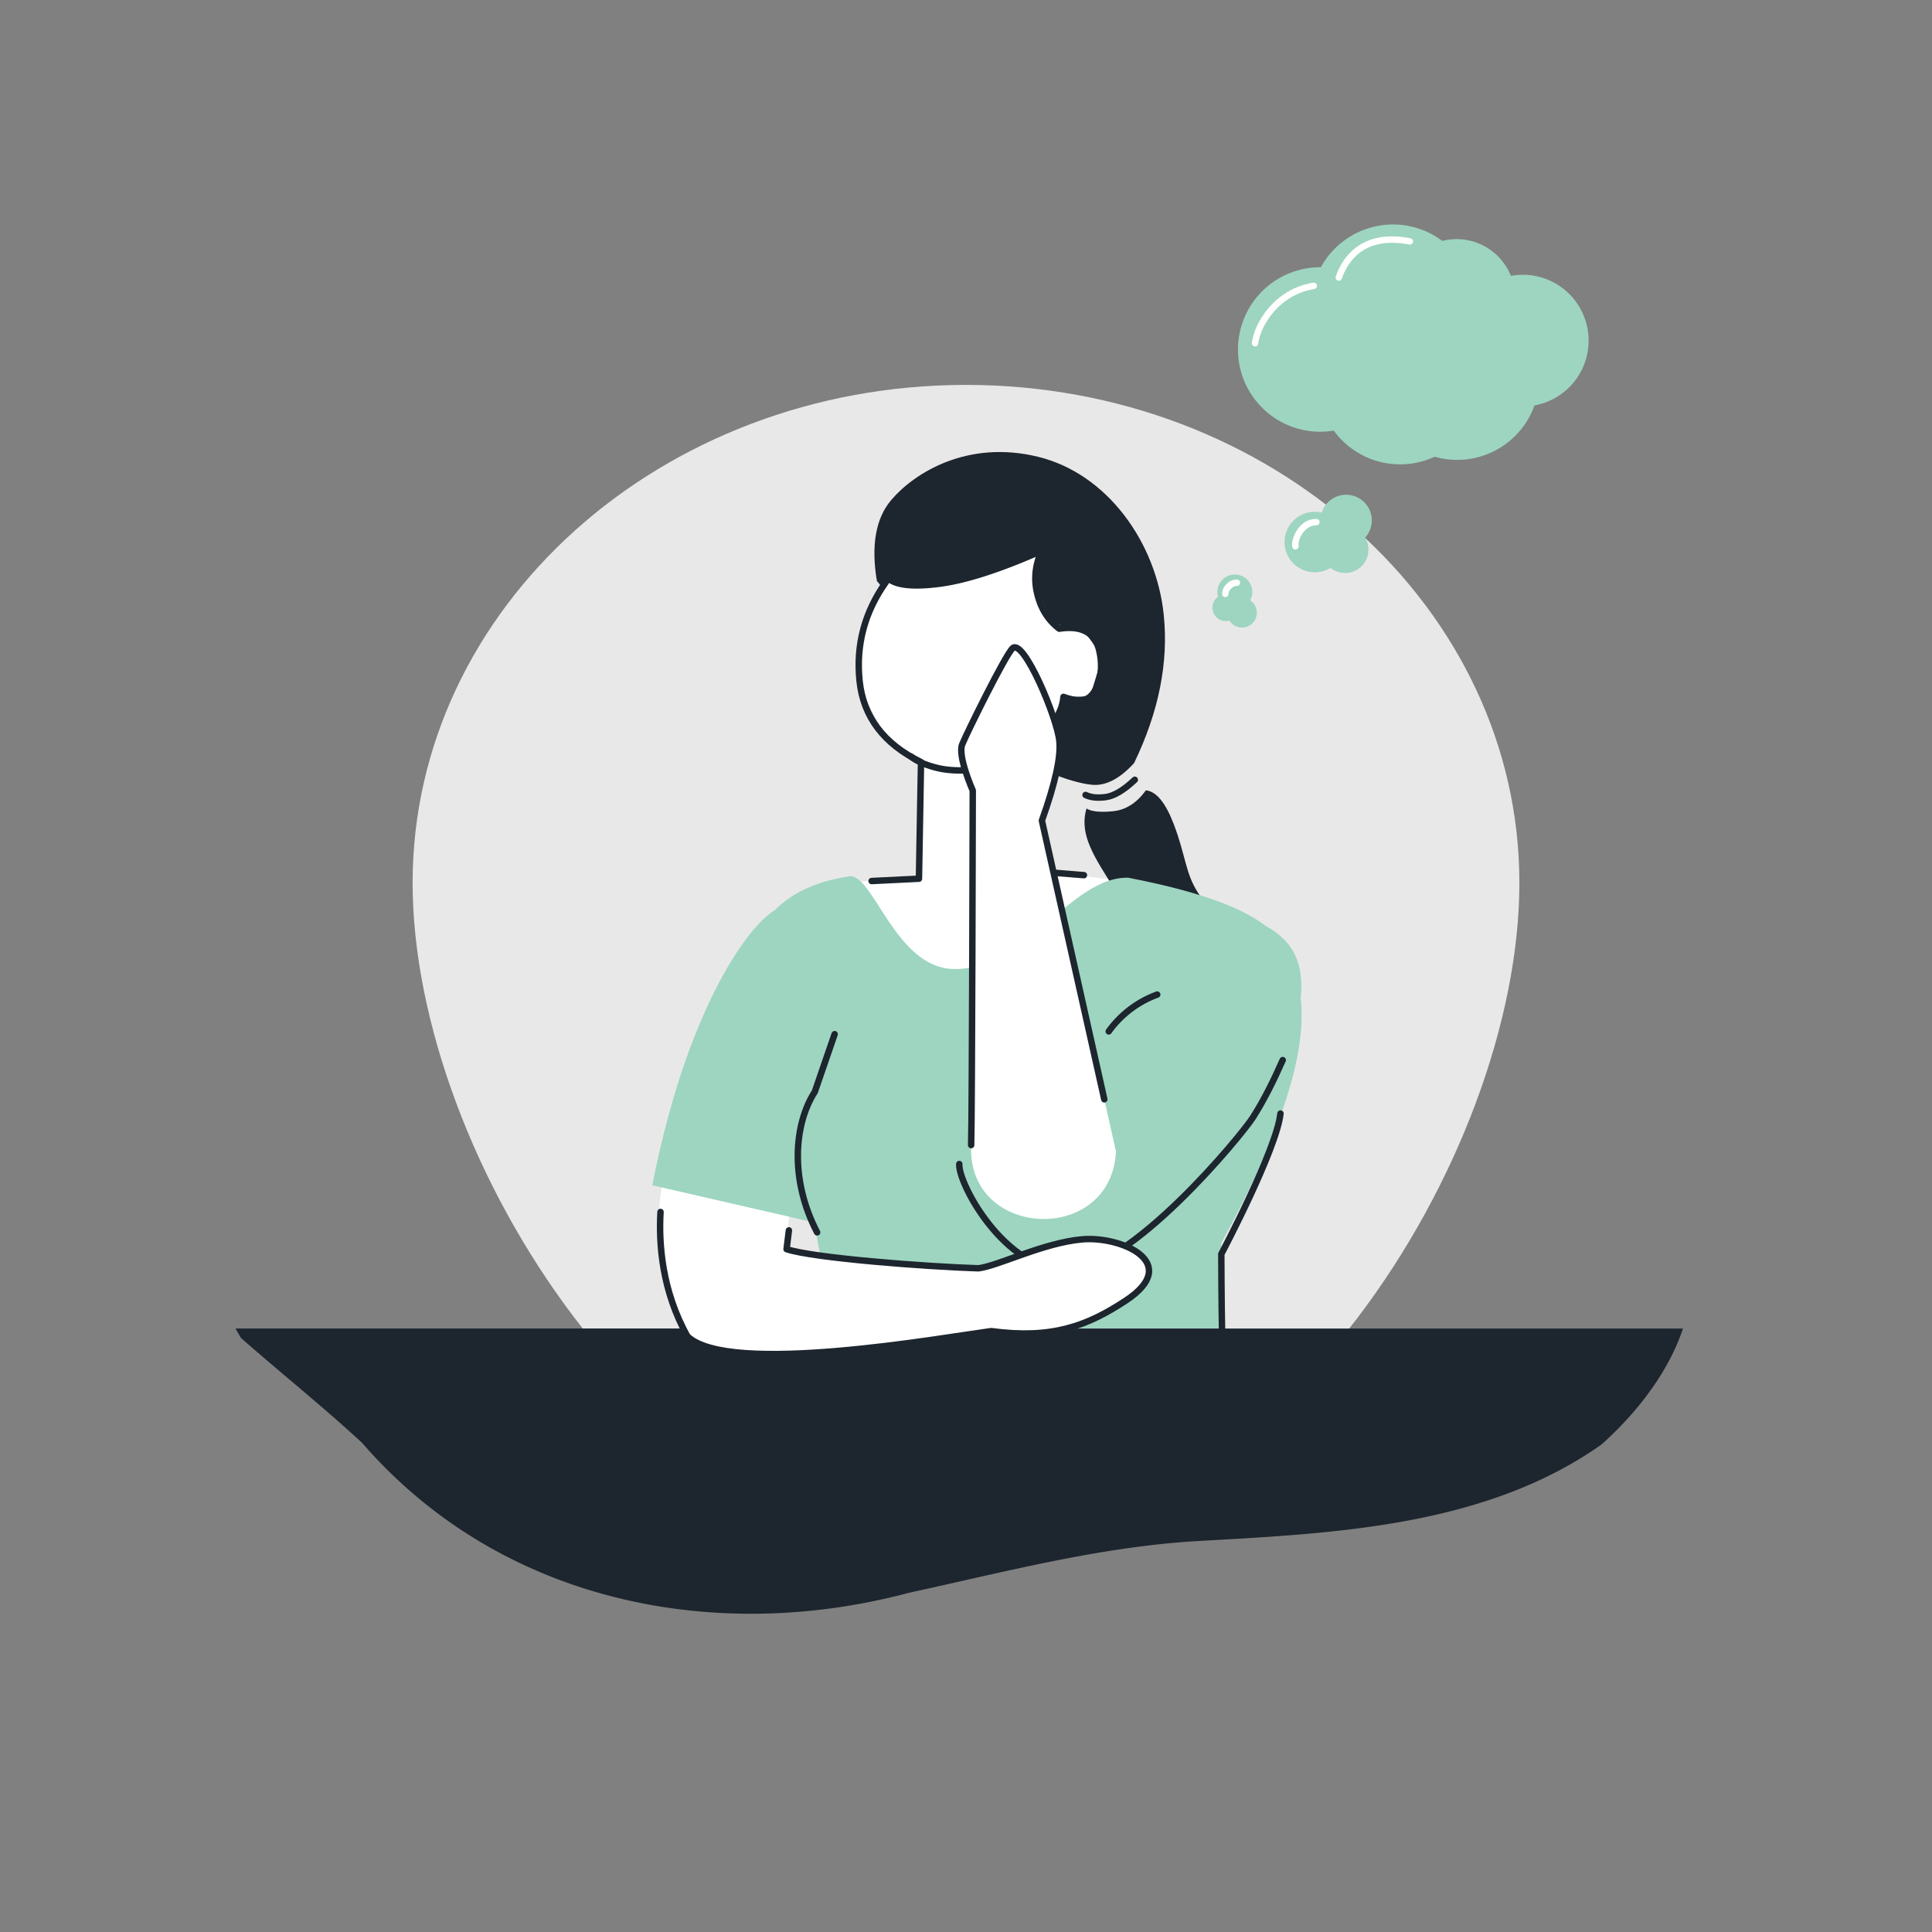 <svg id="Layer_1" data-name="Layer 1" xmlns="http://www.w3.org/2000/svg" viewBox="0 0 1200 1200"><rect x="0" y="0" width="1200" height="1200" fill="#808080" stroke="none"/><defs><style>.cls-1{fill:#e9e8e8;}.cls-2{fill:#1d252e;}.cls-3{fill:#fff;}.cls-4,.cls-6,.cls-7{fill:none;}.cls-4{stroke:#1d252e;}.cls-4,.cls-7{stroke-linecap:round;stroke-linejoin:round;stroke-width:4px;}.cls-5{fill:#9dd5c0;}.cls-7{stroke:#fff;}</style></defs><path id="Oval" class="cls-1" d="M600,960.93c189.83,0,343.72-241.76,343.72-412.57S789.83,239.07,600,239.07,256.28,377.54,256.28,548.36,410.17,960.93,600,960.93Z"/><path id="Path-102" class="cls-2" d="M544.64,360.84q-5.52-33.29,8.94-50.29c14.45-17,47.47-37.47,91-26.88s73.65,53.71,78.24,98.17q4.59,44.46-18.4,92.09Q690.94,488.77,678,487.42c-12.91-1.34-38.36-10.71-46.07-21Q624.25,456.08,544.64,360.84Z"/><path id="Path-103" class="cls-3" d="M550.32,361.43l-15.25,30.66v37.57l15.8,28.88,19,14.7.93,72.54-49.69,2.43,21.77,42.64c31.07,16.13,67.18,18.53,105.84,14l58.79-56.62-74.78-8.68-5.54-60.33L649,456l11.54-23.13,16.48-.1,7.65-25.09-10.23-14.23-21-6.83-11.29-25,4.9-19.48L586.41,363.5Z"/><path id="Path-86" class="cls-4" d="M550.32,361.43q-19.92,28-16.43,61.49t38.16,50.42l-1.27,72.44-29.4,1.44"/><path id="Path-87" class="cls-4" d="M551.72,359.25q7.46,6.48,31.85,3.31t63.49-20.47a39.12,39.12,0,0,0-2.78,26.79q3.36,13.83,13.63,21.61,20.82-3.09,24.77,13.3c4,16.38-2.76,28.83-8.3,30.48q-5.53,1.65-13.83-1.43-1,12.15-14.09,26.7t-18.78,15.37l2.4,65.18,43.16,3.49"/><path id="Path-98" class="cls-4" d="M565.78,469.88q4.92,4,14.93,6.75t24.18,1.52"/><path id="Path-104" class="cls-4" d="M674.26,493.77q4.85,2.36,12.58,1.31t18-10.74"/><path id="Path-105" class="cls-2" d="M674.85,502.17q4.47,2.88,16.4,1.71t20.47-13q9.64,1,17.22,20.75c7.58,19.74,7.18,30.46,15.15,42.86q8,12.4,25.34,22.85-56.61,7.54-76.6-24.19C679.5,532,670.08,518.4,674.85,502.17Z"/><path id="Path-88" class="cls-5" d="M527.42,544.31c14.74-2.22,28.32,55.88,64,57.54,44.63,1.75,73.51-57.54,109.29-56.69,42.46,8.2,85,20.84,96.1,42.22S828.59,644,758.57,772.1c0,107.15,11.22,152.52,11.22,152.52L488.58,939.15c2.47-38.26,22.49-148.94,22.49-148.94s-6.93-47.69-12.13-50.54C498.94,739.67,400.4,563.44,527.42,544.31Z"/><path class="cls-4" d="M761.06,913.72c-1.24-40-2.38-88.58-2.48-134.81,0,0,34.23-64.61,36.75-87.26"/><path id="Path-88-2" data-name="Path-88" class="cls-5" d="M662.94,789.22c-39,0-68-54.42-67.11-66.21s93.25-120.78,107.65-133,64.63-35.88,94.14-6.43S786.14,679,786.14,679,701.94,789.22,662.94,789.22Z"/><path id="Path-88-3" data-name="Path-88" class="cls-4" d="M796.73,658.43c-5.37,12.13-11.42,24.5-18.5,35.62s-76.29,95.17-115.29,95.17-68-54.42-67.11-66.21"/><path id="Path-93" class="cls-3" d="M693.14,715.15l-46-205.47Q659.55,475,658,460.22c-1.53-14.77-22.25-64-29.09-57.56-4.56,4.32-28.34,52.45-31.28,59.72S604.2,491,604.2,491s-.38,198.45-1,220.23C600.39,769.78,690.3,773.66,693.14,715.15Z"/><path id="Path-93-2" data-name="Path-93" class="cls-4" d="M685.9,682.81,647.14,509.68Q659.55,475,658,460.22c-1.53-14.77-22.25-64-29.09-57.56-4.56,4.32-28.34,52.45-31.28,59.72S604.2,491,604.2,491s-.38,198.45-1,220.23"/><path class="cls-4" d="M688.66,640.61a64.59,64.59,0,0,1,30.11-22.86"/><line id="Path-25" class="cls-3" x1="487.27" y1="766.41" x2="486.54" y2="774.9"/><path id="Path-26" class="cls-3" d="M412.62,729c-.35,2.41-13.77,53,13.31,101.62,25.48,24.69,157.6,1.05,188.74-3.18,37.75,5.09,59.68-3.25,83.48-18.93,35.7-23.52-2.76-40.17-26.89-38.09S619,787,606.71,788.43c-32.41-.95-102.74-6.37-119.17-11.9l3.61-28.33"/><path id="Path-26-2" data-name="Path-26" class="cls-4" d="M410.26,752.77c-1.14,19.76.86,48.83,16.68,77.2,25.48,24.69,157.6,1,188.74-3.19,37.75,5.1,59.68-3.24,83.48-18.92,35.7-23.52-2.77-40.17-26.89-38.09s-52.22,16.51-64.56,18c-32.4-1-102.73-6.37-119.16-11.9L490,764.22"/><path id="Path-88-4" data-name="Path-88" class="cls-5" d="M557.91,595.93c-36.18-32.35-55.69-33.42-70.59-32.86s-59,54.21-82.15,173.14l108.91,25,23.22-4.78Z"/><path class="cls-4" d="M518.41,642.35,506.1,678.11c-12.88,20-15.75,54.4,1.43,87.33"/><path class="cls-2" d="M1045.31,825.17c-6.71,20.54-22.33,46.69-50.55,72-73,51.6-168,55.26-252.07,60.08-60.37,3.66-119.25,19.28-178.35,32.11-120.09,32-253.31,6.18-339.43-93.17-24.9-23-51.71-44.4-75.31-65.22l-3.31-5.81H422.52c.47.91,1,1.81,1.47,2.72a3.25,3.25,0,0,0,.6.78c9.05,8.77,29.19,12.07,55.27,12.07,34.3,0,78.89-5.72,122-12.23,5.51-.84,10.31-1.56,13.8-2a157.42,157.42,0,0,0,20.72,1.46,108.4,108.4,0,0,0,25-2.76Z"/><path class="cls-5" d="M986.7,211.53a40.84,40.84,0,0,0-48.26-40.19,36.28,36.28,0,0,0-42.59-21.7A51.07,51.07,0,0,0,820.41,166h-.36a51.08,51.08,0,1,0,8.38,101.46,51,51,0,0,0,62.67,16.23,51,51,0,0,0,62-31.88A40.87,40.87,0,0,0,986.7,211.53Z"/><path class="cls-5" d="M852.05,323.26a15.94,15.94,0,0,0-31.12-4.88,18.79,18.79,0,1,0,5.47,34.35,14.51,14.51,0,0,0,21.51-18.79A15.84,15.84,0,0,0,852.05,323.26Z"/><path class="cls-5" d="M769,389.44a9.2,9.2,0,0,0,7.5-16.56,10.58,10.58,0,0,0,.94-2.3,10.85,10.85,0,0,0-20.92-5.79,10.72,10.72,0,0,0,0,5.84,8.38,8.38,0,0,0,7.14,14.87A9.14,9.14,0,0,0,769,389.44Z"/><rect class="cls-6" width="1200" height="1200"/><path class="cls-7" d="M831.56,172.37c3.19-9.42,13.52-28.38,44.12-22.44"/><path class="cls-7" d="M779.53,213.19c1.38-11.45,13.19-31.88,36.5-35.65"/><path class="cls-7" d="M804.62,339.29c-.79-3.93,3.54-15,13-15"/><path class="cls-7" d="M768.26,361.94c-4.47,0-7.45,4.47-7.2,6.95"/></svg>